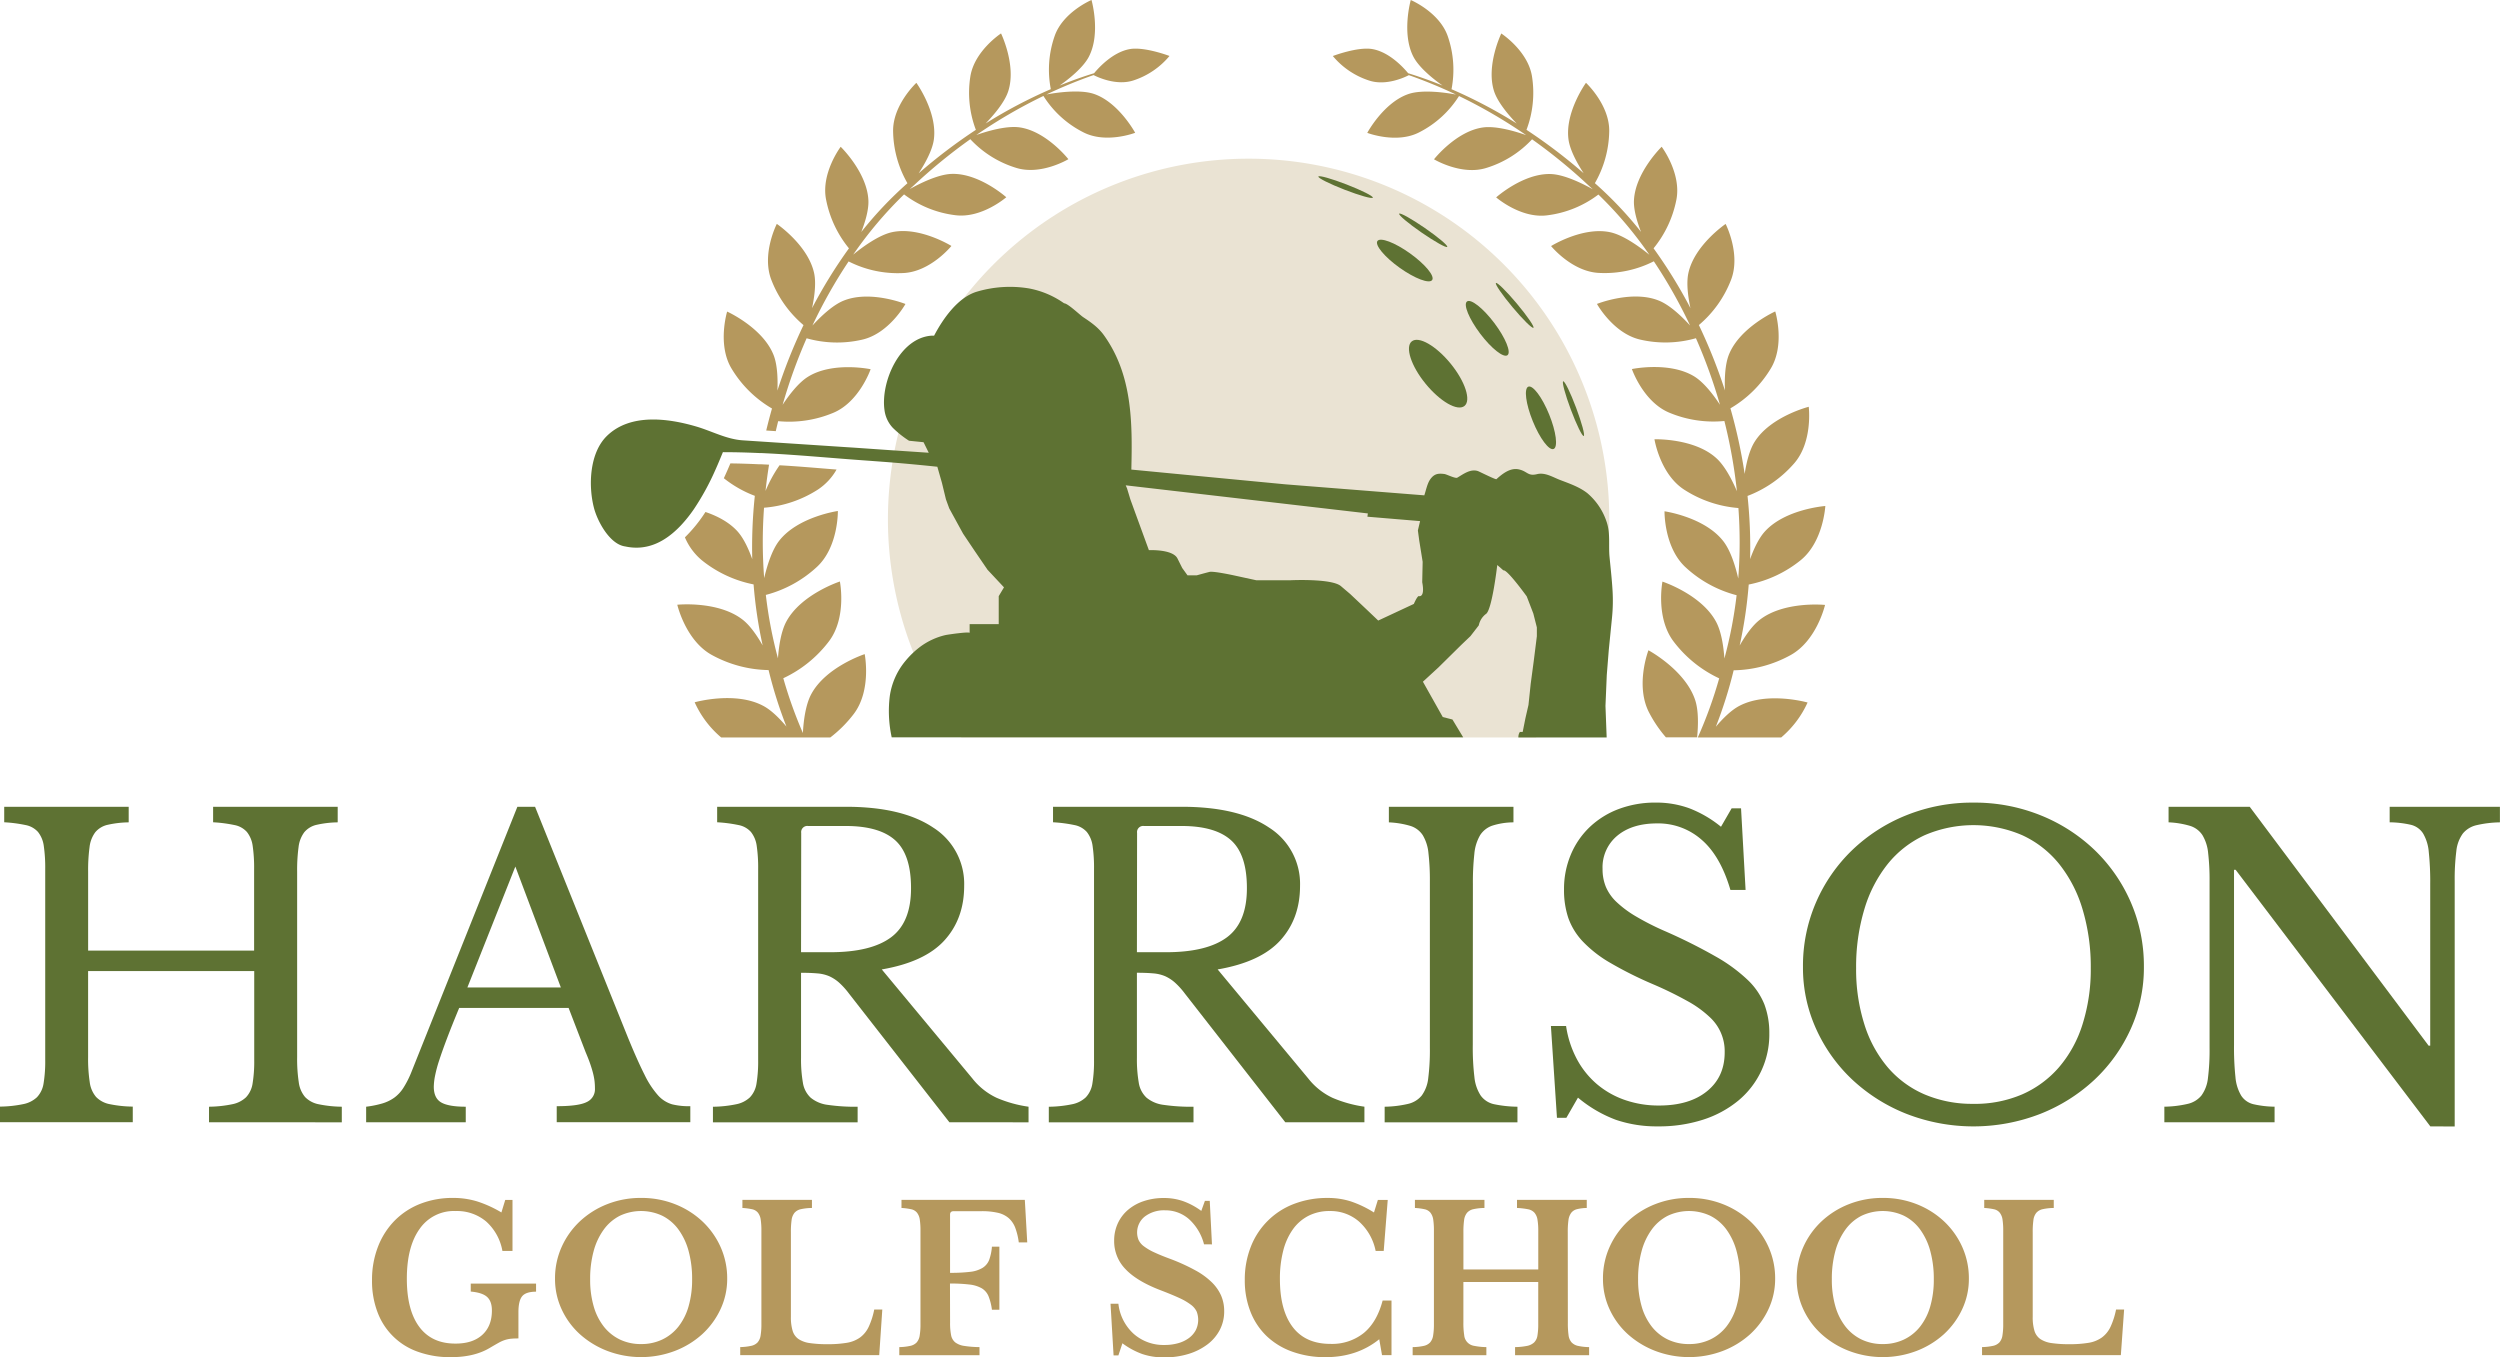 <svg xmlns="http://www.w3.org/2000/svg" width="318.12mm" height="172.7mm" viewBox="0 0 901.76 489.53"><defs><style>.a{fill:#eae3d3;}.b{fill:none;}.c{fill:#b5985d;}.d{fill:#5e7233;}</style></defs><title>logo-harrison</title><path class="a" d="M554,266a130.1,130.1,0,1,0-207.24,0Z"/><path class="b" d="M277.43,167.65q-.76,4.7-1.27,9.48a47.7,47.7,0,0,1,5.06-9.26Z"/><path class="c" d="M292.61,250.4c-2,3.73-2.77,9.47-3,14a156.72,156.72,0,0,1-7.07-19.77,44,44,0,0,0,16.41-13.24c6.59-8.61,4-21.65,4-21.65s-14.06,4.61-19.34,14.5c-1.88,3.51-2.67,8.79-3,13.2a157.24,157.24,0,0,1-4.37-22.86,43,43,0,0,0,18.38-10.06c7.83-7.19,7.6-20.21,7.6-20.21s-14.35,2.05-21.14,10.7c-2.66,3.39-4.4,9.08-5.44,13.51a169.47,169.47,0,0,1-.05-25.39,42,42,0,0,0,19.48-6.58,21.22,21.22,0,0,0,6.68-7.19l-2.49-.2c-6-.48-12-1-18.07-1.34a47.7,47.7,0,0,0-5.06,9.26q.51-4.77,1.27-9.48l-2.78-.14-.78,0c-3.47-.16-6.94-.28-10.39-.32-.73,1.75-1.52,3.55-2.36,5.35a41.05,41.05,0,0,0,11.18,6.35,175.3,175.3,0,0,0-.93,22.83c-1.31-3.64-3.08-7.52-5.31-10-3.13-3.46-7.54-5.64-11.57-7a52.08,52.08,0,0,1-7.41,9.15,21.83,21.83,0,0,0,6.13,8.28,43.12,43.12,0,0,0,18.64,8.69,162.47,162.47,0,0,0,3.27,22c-2-3.49-4.49-7.16-7.22-9.28-8.86-6.89-23.57-5.39-23.57-5.39s3,12.95,12.49,18.14a43.94,43.94,0,0,0,20.44,5.43,158.76,158.76,0,0,0,6.44,20.38c-2.52-3-5.52-6-8.46-7.52-10.13-5.35-24.64-1.24-24.64-1.24A35.84,35.84,0,0,0,260.14,266h39.35a44.93,44.93,0,0,0,8.41-8.41c6.59-8.61,4-21.65,4-21.65S297.9,240.51,292.61,250.4Z"/><path class="c" d="M407.59,17.69c-6.24,1.07-11.43,6.87-12.94,8.71-3.32,1-7.54,2.46-12.44,4.45,3.3-2.33,8.42-6.38,10.5-10.31,4.46-8.44,1-20.55,1-20.55s-10.42,4.4-13.35,13.16a36.85,36.85,0,0,0-1.33,19,175.52,175.52,0,0,0-23.51,12.38c2.88-3,6.86-7.6,8.16-11.65,3-9.27-2.6-20.83-2.6-20.83S351.44,18.34,350,27.65a37.72,37.72,0,0,0,2,19.18,193,193,0,0,0-20.64,15.68c2.26-3.47,4.94-8.25,5.48-12.16,1.37-9.85-6.3-20.48-6.3-20.48s-8.62,8-8.39,17.63a38.69,38.69,0,0,0,5.17,18.58,136.57,136.57,0,0,0-16.65,17.59c1.4-3.59,2.69-7.87,2.57-11.27-.37-10.13-10-19.46-10-19.46S296,62.53,298,72.14a39.7,39.7,0,0,0,8.22,17.43,176.44,176.44,0,0,0-13.31,21.57c.86-4,1.53-9,.75-12.6-2.17-10.12-13.46-17.79-13.46-17.79S274.6,91.67,278.25,101a40.32,40.32,0,0,0,11.58,16.26,191.93,191.93,0,0,0-9.41,23.61c.17-4.23,0-9.46-1.46-13-4-9.78-16.68-15.49-16.68-15.49s-3.66,12,1.66,20.67a41.17,41.17,0,0,0,14.52,14.29q-1.12,3.93-2.08,7.94l3.44.23q.42-1.81.87-3.6a41.23,41.23,0,0,0,19.85-3c9.44-3.92,13.5-15.74,13.5-15.74s-13.63-2.86-22.59,2.72c-3.43,2.13-6.78,6.51-9.16,10.12a189.67,189.67,0,0,1,8.66-24,40.25,40.25,0,0,0,19.95.52c9.77-2.17,15.7-12.89,15.7-12.89s-12.66-5.08-22.26-1.22c-4,1.6-8.35,5.79-11.3,9a178.27,178.27,0,0,1,13.06-23.13,39.14,39.14,0,0,0,19.73,4.19c9.8-.44,17.35-9.77,17.35-9.77s-11.36-7.05-21.28-5c-4.88,1-10.9,5.47-14.15,8.13A144.63,144.63,0,0,1,326.1,70.11a38.27,38.27,0,0,0,18.45,7.5c9.54,1.25,18.42-6.47,18.42-6.47s-9.77-8.74-19.7-8.42c-4.93.16-11.56,3.48-15.13,5.48l1.59-1.43A194.91,194.91,0,0,1,350,50.2a37.55,37.55,0,0,0,16.5,10.33c9,2.83,18.87-3.12,18.87-3.12s-7.94-10.09-17.58-11.47c-4.82-.69-11.86,1.42-15.63,2.75A182.83,182.83,0,0,1,376.37,34.6a36.4,36.4,0,0,0,14.35,13.09c8.19,4.26,18.74.2,18.74.2s-6-11.09-15-14.06c-5.18-1.69-13.76-.36-17,.24a172.26,172.26,0,0,1,17-7c1.34.7,8.26,4,14.47,1.9a28.32,28.32,0,0,0,12.91-8.79S412.9,16.79,407.59,17.69Z"/><path class="c" d="M611.47,252.55c-3.57-10.88-16.87-18-16.87-18s-4.86,12.65.24,22.47a45.83,45.83,0,0,0,6.06,8.93h11.26C612.59,261.54,612.69,256.3,611.47,252.55Z"/><path class="c" d="M645.8,236.33c9.53-5.2,12.5-18.14,12.5-18.14s-14.72-1.5-23.58,5.39c-2.72,2.12-5.23,5.78-7.21,9.26a162.48,162.48,0,0,0,3.26-22,43.16,43.16,0,0,0,18.63-8.69c8.31-6.64,9-19.64,9-19.64s-14.45,1.06-21.83,9.22c-2.22,2.46-4,6.31-5.3,9.95a175.31,175.31,0,0,0-.93-22.8A42.19,42.19,0,0,0,647.1,167.2c6.89-7.82,5.32-20.48,5.32-20.48s-13.77,3.49-19.5,12.61c-1.9,3-3,7.59-3.61,11.61a188.15,188.15,0,0,0-5.14-23.66A41.17,41.17,0,0,0,638.68,133c5.32-8.71,1.66-20.67,1.66-20.67s-12.7,5.7-16.68,15.49c-1.45,3.57-1.63,8.77-1.47,13a191.93,191.93,0,0,0-9.4-23.58A40.32,40.32,0,0,0,624.37,101c3.65-9.32-1.93-20.23-1.93-20.23S611.16,88.42,609,98.54c-.78,3.63-.11,8.57.75,12.58a176.42,176.42,0,0,0-13.3-21.56,39.69,39.69,0,0,0,8.21-17.43c1.94-9.62-5.29-19.2-5.29-19.2s-9.59,9.32-10,19.46c-.13,3.38,1.16,7.65,2.55,11.24a136.54,136.54,0,0,0-16.64-17.57,38.68,38.68,0,0,0,5.17-18.57c.24-9.61-8.38-17.63-8.38-17.63s-7.67,10.63-6.3,20.48c.54,3.9,3.2,8.67,5.46,12.14a193,193,0,0,0-20.62-15.66,37.67,37.67,0,0,0,2-19.17c-1.42-9.31-11.09-15.58-11.09-15.58s-5.59,11.56-2.6,20.83c1.3,4,5.27,8.66,8.15,11.64a175.52,175.52,0,0,0-23.5-12.37,36.88,36.88,0,0,0-1.32-19C519.29,4.4,508.87,0,508.87,0s-3.42,12.11,1,20.55c2.08,3.92,7.19,8,10.48,10.3-4.9-2-9.11-3.42-12.43-4.45-1.52-1.85-6.7-7.64-12.94-8.71-5.3-.9-14.22,2.51-14.22,2.51A28.32,28.32,0,0,0,493.71,29c6.22,2.14,13.15-1.21,14.47-1.9a172.24,172.24,0,0,1,17,7c-3.19-.6-11.8-1.94-17-.24-9.06,3-15,14.06-15,14.06s10.56,4.05,18.74-.2a36.4,36.4,0,0,0,14.35-13.09,182.79,182.79,0,0,1,24.21,14.1c-3.76-1.32-10.82-3.45-15.65-2.75-9.64,1.38-17.58,11.47-17.58,11.47s9.89,5.94,18.87,3.12a37.55,37.55,0,0,0,16.5-10.33,194.86,194.86,0,0,1,20.3,16.58l1.61,1.45c-3.57-2-10.22-5.34-15.16-5.5-9.93-.33-19.7,8.42-19.7,8.42s8.89,7.72,18.42,6.47a38.24,38.24,0,0,0,18.46-7.5,144.66,144.66,0,0,1,18.39,21.74c-3.25-2.65-9.29-7.12-14.18-8.15-9.92-2.09-21.28,5-21.28,5S567,98,576.8,98.44a39.12,39.12,0,0,0,19.74-4.2,178.27,178.27,0,0,1,13.08,23.16c-2.95-3.22-7.33-7.44-11.33-9-9.6-3.86-22.26,1.22-22.26,1.22s5.93,10.72,15.7,12.89a40.24,40.24,0,0,0,20-.52,189.66,189.66,0,0,1,8.67,24c-2.38-3.62-5.75-8-9.18-10.16-9-5.57-22.59-2.72-22.59-2.72s4.07,11.82,13.5,15.74a41.22,41.22,0,0,0,19.86,3,183.49,183.49,0,0,1,4.52,25.32c-1.75-4.09-4.39-9.24-7.52-12-8-7.19-22.22-6.73-22.22-6.73s2,12.6,10.78,18.21a42.05,42.05,0,0,0,19.5,6.59,169.44,169.44,0,0,1-.06,25.42c-1-4.44-2.77-10.15-5.45-13.54-6.79-8.65-21.14-10.7-21.14-10.7s-.23,13,7.61,20.21a42.93,42.93,0,0,0,18.39,10.06A157.21,157.21,0,0,1,622,237.51c-.32-4.42-1.1-9.71-3-13.23-5.29-9.89-19.35-14.5-19.35-14.5s-2.54,13,4.06,21.65a44,44,0,0,0,16.41,13.25A157,157,0,0,1,612.4,266h30.08A35.88,35.88,0,0,0,652,253.39s-14.52-4.11-24.65,1.24c-2.94,1.55-5.93,4.53-8.44,7.5a158.75,158.75,0,0,0,6.43-20.36A43.94,43.94,0,0,0,645.8,236.33Z"/><ellipse class="d" cx="536.47" cy="118.46" rx="3.19" ry="12.13" transform="translate(36.76 346.76) rotate(-37.01)"/><path class="d" d="M504.85,96.57c5.45,3.89,10.7,5.88,11.73,4.44s-2.57-5.75-8-9.64-10.7-5.88-11.73-4.45S499.39,92.68,504.85,96.57Z"/><ellipse class="d" cx="555.84" cy="150.74" rx="3.19" ry="12.13" transform="translate(-15.88 220.16) rotate(-22.1)"/><path class="d" d="M509.23,123.13c-2.48,2-.26,8.88,5,15.3s11.49,10,14,8,.25-8.88-5-15.3S511.72,121.11,509.23,123.13Z"/><ellipse class="d" cx="546.35" cy="110.13" rx="1.01" ry="10.53" transform="translate(56.85 376.63) rotate(-39.96)"/><ellipse class="d" cx="567.56" cy="147.41" rx="1.01" ry="10.53" transform="translate(-15.59 209) rotate(-20.59)"/><ellipse class="d" cx="513.34" cy="83.05" rx="1.01" ry="10.53" transform="translate(153.37 458.32) rotate(-55.38)"/><ellipse class="d" cx="485.37" cy="67.48" rx="1.01" ry="10.53" transform="translate(246.93 495.6) rotate(-68.8)"/><path class="d" d="M581.65,213c-.24-4.08-.71-8.21-1.08-12.1-.41-4.3.37-8.62-1.09-12.77a23,23,0,0,0-6.93-10.26c-2.83-2.21-6.29-3.4-9.61-4.67-2.71-1-5.55-2.92-8.53-2.18-3.31.82-3.45-1-6.44-1.69-3.15-.77-6,1.52-8.21,3.5-.26.23-6.18-2.75-6.66-2.92-2.68-.9-5.26,1.09-7.45,2.38-.68.4-3.88-1.23-4.63-1.32-2.21-.29-3.63-.13-5.06,1.82-1.15,1.57-1.57,4-2.21,5.87l-45.21-3.58-5-.4-40.36-3.86-15.1-1.45c.4-17,.42-34.21-10-48.61-2-2.72-4.6-4.54-7.37-6.37-1.22-.81-5.55-5-6.89-5a32.14,32.14,0,0,0-12.71-5.37,41.82,41.82,0,0,0-18.78,1.19c-6.86,2.06-12.25,9.85-15.39,15.85-.26,0-.52,0-.78,0-11.62.69-18.51,16.67-17.13,26.76a11.42,11.42,0,0,0,3,6.48,35.54,35.54,0,0,0,5.86,4.67l5.24.53L335,163.3l-14.88-1-11.78-.82-3.12-.2-12.89-.85-13.4-.88-3.48-.23-7.57-.5c-5.88-.39-11.25-3.39-16.81-5-10.26-3-23.82-4.78-32.21,3.47-6.2,6.11-6.68,17.75-4.66,25.74,1.26,5,5.75,13.34,11.34,14.07,8,1.74,14.58-1.83,20-7.53a49.29,49.29,0,0,0,4.8-6,91.55,91.55,0,0,0,7.58-13.82c1.08-2.38,2-4.65,2.83-6.66,4.37,0,8.75.12,13.12.32l.75,0,3.52.18q3.46.19,6.92.43c6.24.43,12.48.95,18.72,1.44q4.88.39,9.75.73l5.78.43c6.27.49,12.52,1.07,18.79,1.73l1.67,5.84,1.43,5.91,1.19,3.26,5,9.13,4.28,6.37,4.52,6.63,5.95,6.36-1.9,3.18v10.08H349.75v3.19c0-.58-8.13.63-8.68.76a24.52,24.52,0,0,0-9.48,4.48,31,31,0,0,0-4.93,4.78,25.41,25.41,0,0,0-5.72,12.83,44.46,44.46,0,0,0,.7,14.8H527.78l-3.88-6.43-3.49-.89-7.16-12.74,5.58-5.13,8.25-8.14,3.33-3.18,3-3.89a6.79,6.79,0,0,1,2.54-4.07c2.22-1.24,4.12-17.69,4.12-17.69l2.22,1.95c1.27-.53,8.41,9.37,8.41,9.37l2.38,6.19,1.27,5v3.19l-1.11,8.85-1.11,8.31-.8,7.61L550.24,259l-1,5h-1a3.26,3.26,0,0,0-.55,2h31.84l-.43-11.38.47-11.15.72-9,1.19-11.94A60.91,60.91,0,0,0,581.65,213ZM513,210c1.11,5.84-1.27,5-1.27,5-.63.18-1.75,2.83-1.75,2.83l-12.85,6L493,219.9l-6-5.66-3.33-2.83c-3.33-2.83-18.09-2.12-18.09-2.12H453.13L445,207.52s-7.3-1.59-8.73-1.24-4.6,1.24-4.6,1.24h-3.33l-1.91-2.65-1.71-3.43c-1.72-3.43-10.31-3-10.31-3l-4.85-13.28-1.82-5-1.21-4-.48-1.11,87.34,10.14-.16,1.18,19,1.59-.79,3.36.47,3.54,1.25,7.78Z"/><path class="d" d="M107.18,381.3a56.14,56.14,0,0,0,.59,9.09,10.21,10.21,0,0,0,2.29,5.32,9.26,9.26,0,0,0,4.88,2.59,43.4,43.4,0,0,0,8.35.89v5.62H75.39v-5.62a43.44,43.44,0,0,0,8.35-.89,10,10,0,0,0,5-2.51,9.24,9.24,0,0,0,2.37-5,48.88,48.88,0,0,0,.59-8.43V350.26H31.78v31a56.14,56.14,0,0,0,.59,9.09,10.21,10.21,0,0,0,2.29,5.32,9.26,9.26,0,0,0,4.88,2.59,43.4,43.4,0,0,0,8.35.89v5.62H0v-5.62a43.44,43.44,0,0,0,8.35-.89,10,10,0,0,0,5-2.51,9.24,9.24,0,0,0,2.37-5,48.88,48.88,0,0,0,.59-8.43V313.45a54.19,54.19,0,0,0-.52-8.35,10.25,10.25,0,0,0-2.07-5,8,8,0,0,0-4.51-2.51,50.84,50.84,0,0,0-7.69-1V291H46.42v5.62a36.38,36.38,0,0,0-7.61.89,8.09,8.09,0,0,0-4.43,2.66,11,11,0,0,0-2.07,5.32,62.33,62.33,0,0,0-.52,9v28.38H91.66V313.45a54.19,54.19,0,0,0-.52-8.35,10.25,10.25,0,0,0-2.07-5,8,8,0,0,0-4.51-2.51,50.85,50.85,0,0,0-7.69-1V291h44.94v5.62a36.38,36.38,0,0,0-7.61.89,8.09,8.09,0,0,0-4.43,2.66,11,11,0,0,0-2.07,5.32,62.38,62.38,0,0,0-.52,9Z"/><path class="d" d="M205.1,363.56H165.63q-2.52,6.06-4.29,10.72t-2.88,8.06a47.48,47.48,0,0,0-1.55,5.77,21.83,21.83,0,0,0-.44,3.84q0,4.14,2.66,5.69t8.87,1.55v5.62H132.07v-5.62a36.63,36.63,0,0,0,5.84-1.18,14.43,14.43,0,0,0,4.29-2.07,13,13,0,0,0,3.25-3.47,34.24,34.24,0,0,0,2.73-5.25L186.62,291H193l33.56,83.38q3.4,8.28,5.91,13.23a32.44,32.44,0,0,0,4.88,7.47,11,11,0,0,0,5.1,3.25A25.4,25.4,0,0,0,249,399v5.77H200.81V399q7.83,0,10.79-1.48a5.06,5.06,0,0,0,3-4.88,23.8,23.8,0,0,0-.15-2.73,22.36,22.36,0,0,0-.52-2.73q-.37-1.48-1-3.33t-1.7-4.36Zm-36.51-7.39h33.71l-16.41-43.61Z"/><path class="d" d="M347.78,319.51q0,11.83-7.1,19.66t-22.62,10.5L350.74,389a24.21,24.21,0,0,0,8.8,7A45.14,45.14,0,0,0,371,399.19v5.62H342.46l-36.22-46.42a27.38,27.38,0,0,0-3.62-4,14.09,14.09,0,0,0-3.55-2.29,13.73,13.73,0,0,0-4.29-1q-2.44-.22-5.84-.22V381.6a49.07,49.07,0,0,0,.67,8.94,9.34,9.34,0,0,0,2.81,5.4,12,12,0,0,0,6.21,2.59,69.08,69.08,0,0,0,10.72.67v5.62H257.16v-5.62a43.44,43.44,0,0,0,8.35-.89,10,10,0,0,0,5-2.51,9.24,9.24,0,0,0,2.37-5,48.88,48.88,0,0,0,.59-8.43V313.45a54.19,54.19,0,0,0-.52-8.35,10.25,10.25,0,0,0-2.07-5,8,8,0,0,0-4.51-2.51,50.84,50.84,0,0,0-7.69-1V291h46.42q20.4,0,31.56,7.54A24,24,0,0,1,347.78,319.51Zm-58.84,23.95h10.5q14.78,0,22-5.4t7.17-17.81q0-12-5.69-17.15t-17.81-5.17h-13.6a2.22,2.22,0,0,0-2.51,2.51Z"/><path class="d" d="M468.93,319.51q0,11.83-7.1,19.66t-22.62,10.5L471.89,389a24.21,24.21,0,0,0,8.8,7,45.14,45.14,0,0,0,11.46,3.18v5.62H463.61l-36.22-46.42a27.38,27.38,0,0,0-3.62-4,14.09,14.09,0,0,0-3.55-2.29,13.73,13.73,0,0,0-4.29-1q-2.44-.22-5.84-.22V381.6a49.07,49.07,0,0,0,.67,8.94,9.34,9.34,0,0,0,2.81,5.4,12,12,0,0,0,6.21,2.59,69.08,69.08,0,0,0,10.72.67v5.62H378.31v-5.62a43.44,43.44,0,0,0,8.35-.89,10,10,0,0,0,5-2.51,9.24,9.24,0,0,0,2.37-5,48.88,48.88,0,0,0,.59-8.43V313.45a54.19,54.19,0,0,0-.52-8.35,10.25,10.25,0,0,0-2.07-5,8,8,0,0,0-4.51-2.51,50.84,50.84,0,0,0-7.69-1V291h46.42q20.4,0,31.56,7.54A24,24,0,0,1,468.93,319.51Zm-58.84,23.95h10.5q14.78,0,22-5.4t7.17-17.81q0-12-5.69-17.15t-17.81-5.17h-13.6a2.22,2.22,0,0,0-2.51,2.51Z"/><path class="d" d="M531.24,376.87a89.75,89.75,0,0,0,.59,11.68,14.8,14.8,0,0,0,2.29,6.65,8,8,0,0,0,4.88,3.1,43.4,43.4,0,0,0,8.35.89v5.62h-47.9v-5.62a39.22,39.22,0,0,0,8.35-1,9,9,0,0,0,5-3,12.92,12.92,0,0,0,2.37-6.28,80.62,80.62,0,0,0,.59-11v-60a84.17,84.17,0,0,0-.52-10.27,15.23,15.23,0,0,0-2.07-6.43,8.25,8.25,0,0,0-4.51-3.33,32.08,32.08,0,0,0-7.69-1.26V291h44.94v5.62a25.5,25.5,0,0,0-7.61,1.18,8.48,8.48,0,0,0-4.43,3.47,16.18,16.18,0,0,0-2.07,6.73,94.06,94.06,0,0,0-.52,10.94Z"/><path class="d" d="M559.42,370.07h5.47a36.78,36.78,0,0,0,3.92,12,31,31,0,0,0,7.24,9,31.48,31.48,0,0,0,10.05,5.69,37.05,37.05,0,0,0,12.34,2q10.94,0,17.3-5.17t6.36-14a16.67,16.67,0,0,0-5.47-12.79,38.73,38.73,0,0,0-7.91-5.69A131.69,131.69,0,0,0,596.23,355a138.61,138.61,0,0,1-15.38-7.69,44.2,44.2,0,0,1-9.9-7.69,24,24,0,0,1-5.25-8.5,31.48,31.48,0,0,1-1.55-10.27,31.93,31.93,0,0,1,2.44-12.57,29.4,29.4,0,0,1,6.87-10,30.94,30.94,0,0,1,10.5-6.5,37.36,37.36,0,0,1,13.31-2.29,34.83,34.83,0,0,1,12.12,2.07,41.73,41.73,0,0,1,11.38,6.65l3.84-6.65H628L629.64,321h-5.47q-3.55-12.12-10.27-18A23.69,23.69,0,0,0,597.71,297q-9,0-14.34,4.43a14.78,14.78,0,0,0-5.32,12,16.78,16.78,0,0,0,1.18,6.43,16.32,16.32,0,0,0,3.84,5.47,38.37,38.37,0,0,0,6.95,5.17,95.29,95.29,0,0,0,10.64,5.4A194.24,194.24,0,0,1,618.84,345a58.36,58.36,0,0,1,11.53,8.43,25.06,25.06,0,0,1,6.06,8.87,29.08,29.08,0,0,1,1.77,10.42A30.91,30.91,0,0,1,627,397a38.43,38.43,0,0,1-12.71,6.87A51.65,51.65,0,0,1,598,406.28a45.53,45.53,0,0,1-15.15-2.37,46.57,46.57,0,0,1-13.67-8L565,403.18h-3.4Z"/><path class="d" d="M711.83,289.5a63.6,63.6,0,0,1,24.24,4.58,61,61,0,0,1,19.51,12.57,58.39,58.39,0,0,1,13,18.77,57.56,57.56,0,0,1,4.73,23.36,53.37,53.37,0,0,1-4.8,22.47,57.67,57.67,0,0,1-13.08,18.26,61.94,61.94,0,0,1-19.51,12.27,66.64,66.64,0,0,1-48.19,0,61.89,61.89,0,0,1-19.51-12.27,57.59,57.59,0,0,1-13.08-18.26,53.32,53.32,0,0,1-4.8-22.47,57.51,57.51,0,0,1,4.73-23.36,58.31,58.31,0,0,1,13-18.77,60.94,60.94,0,0,1,19.51-12.57A63.59,63.59,0,0,1,711.83,289.5Zm0,108.66a43.21,43.21,0,0,0,17.52-3.4,37.28,37.28,0,0,0,13.3-9.76,43.78,43.78,0,0,0,8.5-15.45,65.55,65.55,0,0,0,3-20.33,72,72,0,0,0-3-21.36,48,48,0,0,0-8.43-16.26,36.92,36.92,0,0,0-13.3-10.35,44.53,44.53,0,0,0-35.18,0,36.89,36.89,0,0,0-13.3,10.35,48,48,0,0,0-8.43,16.26,72,72,0,0,0-3,21.36,65.49,65.49,0,0,0,3,20.33A44.39,44.39,0,0,0,680.93,385a36.41,36.41,0,0,0,13.3,9.76A43.73,43.73,0,0,0,711.83,398.15Z"/><path class="d" d="M876.63,406.28l-70.22-92.54h-.59v63.12a102.28,102.28,0,0,0,.52,11.68,15.56,15.56,0,0,0,2.07,6.65,7.25,7.25,0,0,0,4.43,3.1,36,36,0,0,0,7.61.89v5.62H780.69v-5.62a39.22,39.22,0,0,0,8.35-1,9,9,0,0,0,5-3,12.92,12.92,0,0,0,2.37-6.28,80.62,80.62,0,0,0,.59-11v-60a84.17,84.17,0,0,0-.52-10.27,15.23,15.23,0,0,0-2.07-6.43,8.25,8.25,0,0,0-4.51-3.33,32.08,32.08,0,0,0-7.69-1.26V291h29.27L876,377.16h.59V318.92a103.22,103.22,0,0,0-.52-11.6,15.75,15.75,0,0,0-2.07-6.73,7.27,7.27,0,0,0-4.43-3.1,36.4,36.4,0,0,0-7.61-.89V291h39.77v5.62a39.51,39.51,0,0,0-8.35,1,9,9,0,0,0-5,3,13,13,0,0,0-2.37,6.36,80.5,80.5,0,0,0-.59,10.94v88.4Z"/><path class="c" d="M162.61,489.53a34.24,34.24,0,0,1-11.81-1.93,23.91,23.91,0,0,1-14.61-14.25,31.48,31.48,0,0,1-2-11.52,33,33,0,0,1,2.14-12.11,27.57,27.57,0,0,1,6-9.42,26.52,26.52,0,0,1,9.23-6.07,32,32,0,0,1,11.92-2.14,29.4,29.4,0,0,1,8.58,1.24,41.76,41.76,0,0,1,8.8,4l1.38-4.51h2.62v18.39h-3.64a18.6,18.6,0,0,0-5.85-10.61,16.31,16.31,0,0,0-11-3.78,15,15,0,0,0-13,6.43q-4.62,6.43-4.62,18,0,11.34,4.51,17.38t13.09,6q6.18,0,9.63-3.16t3.45-8.76q0-3.34-1.74-4.91t-5.89-1.93V463h23.56v2.91q-3.56,0-4.94,1.56T187,473.1v9.67q-1.6,0-2.69.11a10.88,10.88,0,0,0-2.14.44,12.84,12.84,0,0,0-2.36,1.05q-1.31.73-3.27,1.89Q171,489.53,162.61,489.53Z"/><path class="c" d="M231.26,432.09a32.79,32.79,0,0,1,12.21,2.25,30.91,30.91,0,0,1,9.85,6.18,28.84,28.84,0,0,1,6.58,9.23,27.56,27.56,0,0,1,2.4,11.49,25.58,25.58,0,0,1-2.44,11.05,28.51,28.51,0,0,1-6.62,9,31.4,31.4,0,0,1-9.85,6,34.35,34.35,0,0,1-24.28,0,31.84,31.84,0,0,1-9.89-6,27.77,27.77,0,0,1-6.62-9,25.9,25.9,0,0,1-2.4-11.05,27.56,27.56,0,0,1,2.4-11.49,28.82,28.82,0,0,1,6.58-9.23,30.89,30.89,0,0,1,9.85-6.18A32.79,32.79,0,0,1,231.26,432.09Zm0,52.71a17.46,17.46,0,0,0,7.63-1.64,16.39,16.39,0,0,0,5.82-4.65,21.31,21.31,0,0,0,3.67-7.34,34.39,34.39,0,0,0,1.27-9.71,37.92,37.92,0,0,0-1.27-10.22,23.63,23.63,0,0,0-3.67-7.78,16.23,16.23,0,0,0-5.82-4.94,18,18,0,0,0-15.3,0,16.32,16.32,0,0,0-5.78,4.94,23.6,23.6,0,0,0-3.67,7.78,37.87,37.87,0,0,0-1.27,10.22,34.34,34.34,0,0,0,1.27,9.71,21.28,21.28,0,0,0,3.67,7.34,16.48,16.48,0,0,0,5.78,4.65A17.39,17.39,0,0,0,231.26,484.8Z"/><path class="c" d="M317.14,488.8H267v-2.91a20,20,0,0,0,3.93-.44,4.46,4.46,0,0,0,2.33-1.24,4.87,4.87,0,0,0,1.09-2.47,24,24,0,0,0,.29-4.14V444a26.62,26.62,0,0,0-.25-4.11,5.27,5.27,0,0,0-1-2.47,3.66,3.66,0,0,0-2.07-1.24,21.6,21.6,0,0,0-3.53-.47v-2.91h25.08v2.91a19.85,19.85,0,0,0-4,.44,4.21,4.21,0,0,0-2.29,1.31,5.18,5.18,0,0,0-1.05,2.62,30.65,30.65,0,0,0-.25,4.43V475a16.64,16.64,0,0,0,.62,5,5.55,5.55,0,0,0,2.14,3,9.78,9.78,0,0,0,4.07,1.45,41.66,41.66,0,0,0,6.33.4,40.86,40.86,0,0,0,7.05-.51,11.26,11.26,0,0,0,4.76-1.93,10.11,10.11,0,0,0,3.09-3.82,27.36,27.36,0,0,0,2-6.25h2.91Z"/><path class="c" d="M342.7,477.1a22.19,22.19,0,0,0,.36,4.47,4.4,4.4,0,0,0,1.49,2.62,7,7,0,0,0,3.2,1.27,38.1,38.1,0,0,0,5.56.44v2.91H324.38v-2.91a20,20,0,0,0,3.93-.44,4.46,4.46,0,0,0,2.33-1.24,4.87,4.87,0,0,0,1.09-2.47,24,24,0,0,0,.29-4.14V444a26.62,26.62,0,0,0-.25-4.11,5.27,5.27,0,0,0-1-2.47,3.66,3.66,0,0,0-2.07-1.24,21.6,21.6,0,0,0-3.53-.47v-2.91h44.49l.87,15.34h-3.05a23.73,23.73,0,0,0-1.27-5.27,8.84,8.84,0,0,0-2.36-3.49,9.07,9.07,0,0,0-3.93-1.93,25.46,25.46,0,0,0-5.89-.58H344q-1.31,0-1.31,1.24v21a58.08,58.08,0,0,0,7.23-.36,11,11,0,0,0,4.47-1.42,5.91,5.91,0,0,0,2.4-2.87,17.94,17.94,0,0,0,1-4.8h2.69v22.76h-2.69a19.74,19.74,0,0,0-1.24-4.91,6,6,0,0,0-2.44-2.83,11.52,11.52,0,0,0-4.4-1.35,56,56,0,0,0-7.05-.36Z"/><path class="c" d="M400.57,470.26h2.84a17.24,17.24,0,0,0,5.53,10.87,16.24,16.24,0,0,0,11.12,4,17.71,17.71,0,0,0,4.94-.65,11.9,11.9,0,0,0,3.85-1.85,8.58,8.58,0,0,0,2.47-2.84,8.36,8.36,0,0,0,.33-6.69,6.57,6.57,0,0,0-2.07-2.47,21.76,21.76,0,0,0-4.18-2.44q-2.66-1.23-6.87-2.84-8.51-3.27-12.58-7.6a14.4,14.4,0,0,1-4.07-10.22,14.74,14.74,0,0,1,1.31-6.25,14.22,14.22,0,0,1,3.67-4.87,17,17,0,0,1,5.67-3.16,22.56,22.56,0,0,1,7.31-1.13,20.69,20.69,0,0,1,7,1.16,25.68,25.68,0,0,1,6.47,3.49l1.31-3.63h1.74l.8,15.7H434.3a18.42,18.42,0,0,0-5.45-9.12,12.83,12.83,0,0,0-8.58-3.16,11.42,11.42,0,0,0-7.31,2.22,7.31,7.31,0,0,0-2.29,8.43,6,6,0,0,0,1.89,2.29,19.65,19.65,0,0,0,3.78,2.22q2.4,1.13,6.18,2.51a69.78,69.78,0,0,1,8.69,4,26.45,26.45,0,0,1,5.89,4.29,15.54,15.54,0,0,1,3.38,4.84,14.06,14.06,0,0,1,1.09,5.6,14.36,14.36,0,0,1-1.6,6.76,15.64,15.64,0,0,1-4.47,5.23,22,22,0,0,1-6.83,3.42,29.33,29.33,0,0,1-8.76,1.24,24.06,24.06,0,0,1-7.85-1.2,27.78,27.78,0,0,1-7.2-3.89l-1.45,4.36h-1.74Z"/><path class="c" d="M497,432.82h3.56l-1.45,18.39h-2.91a19.25,19.25,0,0,0-5.93-10.54,15.61,15.61,0,0,0-10.65-3.85,16.54,16.54,0,0,0-7.63,1.71,15.73,15.73,0,0,0-5.63,4.87,23,23,0,0,0-3.49,7.71,40.09,40.09,0,0,0-1.2,10.22q0,11.27,4.62,17.34t13.63,6.07a18.29,18.29,0,0,0,12-3.93q4.76-3.93,6.8-11.71h3.2v19.7H498.5l-1-5.74q-8,6.47-19.41,6.47a34.8,34.8,0,0,1-12-2,26,26,0,0,1-9.16-5.56,24.51,24.51,0,0,1-5.85-8.76A30.58,30.58,0,0,1,449,461.76a32.22,32.22,0,0,1,2.18-12.07,26.92,26.92,0,0,1,15.59-15.45,33.22,33.22,0,0,1,12.18-2.14,27,27,0,0,1,8.29,1.24,39.24,39.24,0,0,1,8.36,4Z"/><path class="c" d="M565.53,477.1a31.55,31.55,0,0,0,.25,4.47,4.83,4.83,0,0,0,1.09,2.62,4.51,4.51,0,0,0,2.33,1.27,19.7,19.7,0,0,0,4,.44v2.91H546.49v-2.91a23.54,23.54,0,0,0,4.33-.44,5.23,5.23,0,0,0,2.54-1.24,4.41,4.41,0,0,0,1.2-2.47,24,24,0,0,0,.29-4.14v-15.2h-27V477.1a27.67,27.67,0,0,0,.29,4.47,4.24,4.24,0,0,0,3.67,3.89,23.53,23.53,0,0,0,4.33.44v2.91H509.55v-2.91a19.74,19.74,0,0,0,4-.44,4.44,4.44,0,0,0,2.29-1.24,4.86,4.86,0,0,0,1.09-2.47,24,24,0,0,0,.29-4.14V444a26.67,26.67,0,0,0-.25-4.11,5.27,5.27,0,0,0-1-2.47,3.66,3.66,0,0,0-2.07-1.24,21.6,21.6,0,0,0-3.53-.47v-2.91h25.08v2.91a19.86,19.86,0,0,0-4,.44,4.21,4.21,0,0,0-2.29,1.31,5.18,5.18,0,0,0-1.05,2.62,30.64,30.64,0,0,0-.25,4.43V457.9h27V444a23.4,23.4,0,0,0-.29-4.11,5.08,5.08,0,0,0-1.09-2.47,4.13,4.13,0,0,0-2.29-1.24,26.61,26.61,0,0,0-4-.47v-2.91h25.16v2.91a16,16,0,0,0-3.53.44,3.76,3.76,0,0,0-2.07,1.31,5.64,5.64,0,0,0-1,2.62,30.76,30.76,0,0,0-.25,4.43Z"/><path class="c" d="M609.26,432.09a32.79,32.79,0,0,1,12.21,2.25,30.9,30.9,0,0,1,9.85,6.18,28.84,28.84,0,0,1,6.58,9.23,27.56,27.56,0,0,1,2.4,11.49,25.57,25.57,0,0,1-2.44,11.05,28.52,28.52,0,0,1-6.62,9,31.41,31.41,0,0,1-9.85,6,34.35,34.35,0,0,1-24.28,0,31.85,31.85,0,0,1-9.89-6,27.77,27.77,0,0,1-6.62-9,25.89,25.89,0,0,1-2.4-11.05,27.55,27.55,0,0,1,2.4-11.49,28.82,28.82,0,0,1,6.58-9.23,30.9,30.9,0,0,1,9.85-6.18A32.79,32.79,0,0,1,609.26,432.09Zm0,52.71a17.46,17.46,0,0,0,7.63-1.64,16.39,16.39,0,0,0,5.82-4.65,21.31,21.31,0,0,0,3.67-7.34,34.39,34.39,0,0,0,1.27-9.71,37.92,37.92,0,0,0-1.27-10.22,23.64,23.64,0,0,0-3.67-7.78,16.23,16.23,0,0,0-5.82-4.94,18,18,0,0,0-15.3,0,16.33,16.33,0,0,0-5.78,4.94,23.63,23.63,0,0,0-3.67,7.78,37.9,37.9,0,0,0-1.27,10.22,34.36,34.36,0,0,0,1.27,9.71,21.3,21.3,0,0,0,3.67,7.34,16.49,16.49,0,0,0,5.78,4.65A17.38,17.38,0,0,0,609.26,484.8Z"/><path class="c" d="M679.14,432.09a32.79,32.79,0,0,1,12.21,2.25,30.9,30.9,0,0,1,9.85,6.18,28.84,28.84,0,0,1,6.58,9.23,27.56,27.56,0,0,1,2.4,11.49,25.57,25.57,0,0,1-2.44,11.05,28.52,28.52,0,0,1-6.62,9,31.41,31.41,0,0,1-9.85,6,34.35,34.35,0,0,1-24.28,0,31.85,31.85,0,0,1-9.89-6,27.77,27.77,0,0,1-6.62-9,25.89,25.89,0,0,1-2.4-11.05,27.55,27.55,0,0,1,2.4-11.49,28.82,28.82,0,0,1,6.58-9.23,30.9,30.9,0,0,1,9.85-6.18A32.79,32.79,0,0,1,679.14,432.09Zm0,52.71a17.46,17.46,0,0,0,7.63-1.64,16.39,16.39,0,0,0,5.82-4.65,21.31,21.31,0,0,0,3.67-7.34,34.39,34.39,0,0,0,1.27-9.71,37.92,37.92,0,0,0-1.27-10.22,23.64,23.64,0,0,0-3.67-7.78,16.23,16.23,0,0,0-5.82-4.94,18,18,0,0,0-15.3,0,16.33,16.33,0,0,0-5.78,4.94,23.63,23.63,0,0,0-3.67,7.78,37.9,37.9,0,0,0-1.27,10.22,34.36,34.36,0,0,0,1.27,9.71,21.3,21.3,0,0,0,3.67,7.34,16.49,16.49,0,0,0,5.78,4.65A17.38,17.38,0,0,0,679.14,484.8Z"/><path class="c" d="M765,488.8H714.93v-2.91a20,20,0,0,0,3.93-.44,4.46,4.46,0,0,0,2.33-1.24,4.86,4.86,0,0,0,1.09-2.47,24,24,0,0,0,.29-4.14V444a26.67,26.67,0,0,0-.25-4.11,5.27,5.27,0,0,0-1-2.47,3.66,3.66,0,0,0-2.07-1.24,21.6,21.6,0,0,0-3.53-.47v-2.91h25.08v2.91a19.86,19.86,0,0,0-4,.44,4.21,4.21,0,0,0-2.29,1.31,5.18,5.18,0,0,0-1.05,2.62,30.64,30.64,0,0,0-.25,4.43V475a16.64,16.64,0,0,0,.62,5,5.55,5.55,0,0,0,2.14,3,9.78,9.78,0,0,0,4.07,1.45,41.67,41.67,0,0,0,6.33.4,40.86,40.86,0,0,0,7.05-.51,11.26,11.26,0,0,0,4.76-1.93,10.11,10.11,0,0,0,3.09-3.82,27.37,27.37,0,0,0,2-6.25h2.91Z"/></svg>